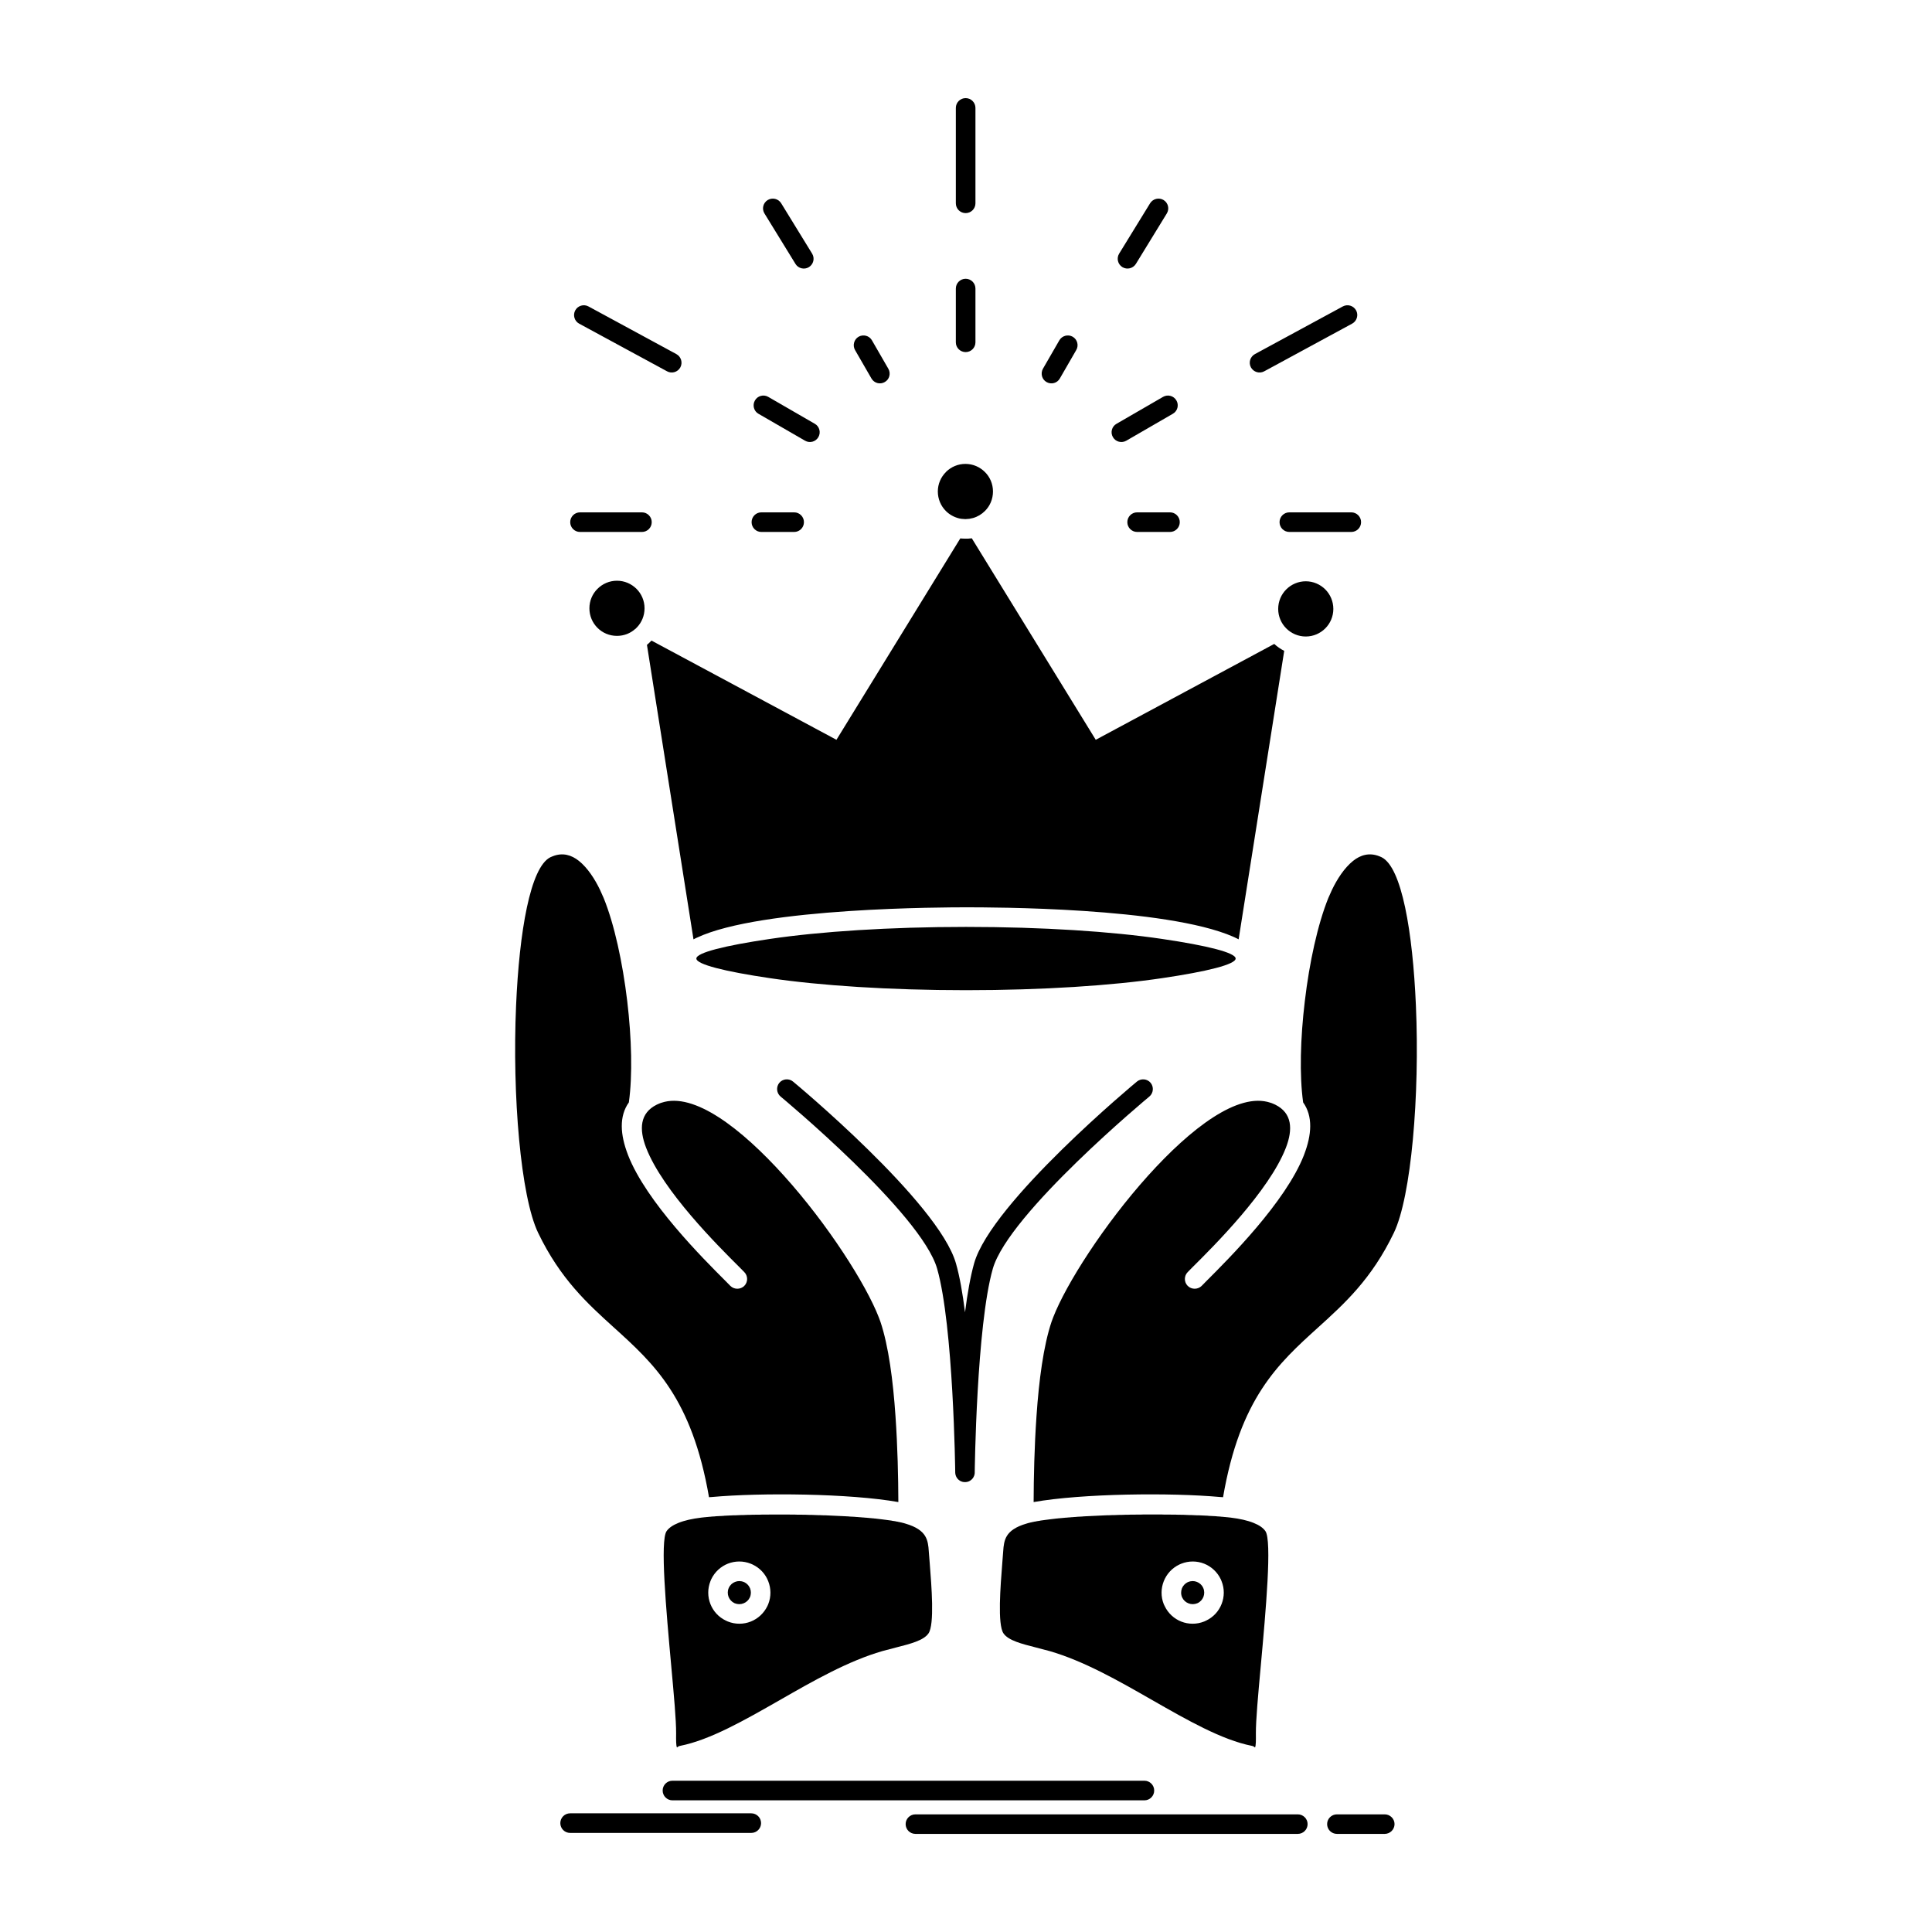 <?xml version="1.0" ?>
<!DOCTYPE svg  PUBLIC '-//W3C//DTD SVG 1.1//EN'  'http://www.w3.org/Graphics/SVG/1.1/DTD/svg11.dtd'>
<!-- Скачано с сайта svg4.ru / Downloaded from svg4.ru -->
<svg fill="#000000" width="800px" height="800px" viewBox="0 0 512 512" version="1.1" xml:space="preserve" xmlns="http://www.w3.org/2000/svg" xmlns:xlink="http://www.w3.org/1999/xlink">
<g id="_x37_09_x2C__Crown_x2C__honor_x2C__king_x2C__market_x2C__royal">
<g>
<path d="M351.217,156.201c-1.332-1.331-3.17-2.154-5.176-2.154    s-3.842,0.823-5.174,2.154c-1.31,1.309-2.133,3.146-2.133,5.174c0,2.007,0.823,3.844,2.133,5.152    c1.332,1.332,3.168,2.154,5.174,2.154s3.844-0.822,5.176-2.154c1.309-1.309,2.131-3.146,2.131-5.152    C353.348,159.348,352.525,157.51,351.217,156.201 M168.682,156.053c-1.33-1.33-3.167-2.154-5.173-2.154    c-2.028,0-3.845,0.824-5.175,2.154c-1.33,1.309-2.134,3.147-2.134,5.152c0,2.028,0.804,3.844,2.134,5.176    c1.33,1.33,3.146,2.133,5.175,2.133c1.858,0,3.548-0.676,4.836-1.838h0.021l0.084-0.063l0.021-0.042h0.021l0.063-0.063v-0.021    l0.042-0.043h0.021l0.021-0.021l0.042-0.042l0.042-0.043v-0.021l0.042-0.021c1.269-1.309,2.049-3.104,2.049-5.09    C170.815,159.2,169.993,157.361,168.682,156.053z M265.619,414.172c-0.486,6.188-1.309,16.326,0.317,18.691    c1.288,1.879,4.773,2.766,8.68,3.759l3.526,0.928c9.081,2.62,18.29,7.879,27.245,13.01c9.313,5.322,18.396,10.519,26.335,12.103    c0.718,0.126,0.823,0.526,0.887,0.4c0.232-0.465,0.232-1.858,0.212-3.695c-0.021-3.464,0.591-10.18,1.288-17.804    c1.352-14.826,3.02-33.326,1.225-35.818c-0.633-0.886-1.669-1.585-3.104-2.155c-1.606-0.654-3.675-1.117-6.125-1.414h-0.022    h-0.042h-0.063v-0.021l-0.294-0.021l0,0l-0.297-0.042l0,0l-0.316-0.021l0,0l-0.338-0.042l-0.316-0.021l0,0l-0.339-0.042l0,0    l-0.358-0.021l0,0l-0.359-0.042L323,401.881l0,0l-0.379-0.021l0,0l-0.381-0.044l0,0l-0.381-0.021l-0.4-0.021l0,0l-0.401-0.021l0,0    l-0.423-0.021l-0.422-0.021v-0.021l-0.422-0.021l0,0l-0.424-0.021l0,0l-0.443-0.021l0,0l-0.442-0.021l0,0l-0.444-0.021h-0.021    l-0.444-0.021l0,0h-0.465l0,0l-0.463-0.021h-0.021l-0.465-0.021l0,0l-0.486-0.021l0,0h-0.465h-0.021l-0.485-0.021l0,0    l-0.484-0.021l0,0l-0.507-0.021l0,0h-0.508l0,0l-0.507-0.021l0,0h-0.507l0,0l-0.508-0.021h-0.021h-0.507l0,0h-0.527l0,0    l-0.527-0.021l0,0h-0.529h-0.021h-0.507h-0.021h-0.527l0,0l-0.529-0.021h-0.021h-0.528h-0.021h-0.527l0,0h-0.55l0,0h-0.549l0,0    h-0.55l0,0H304.1l0,0h-0.55l0,0h-0.549h-0.021l-0.549,0.021l0,0h-0.55h-0.021h-0.55l0,0l-0.549,0.021h-0.021h-0.549l0,0h-0.57l0,0    l-0.549,0.021h-0.021h-0.549l0,0l-0.55,0.021h-0.021l-0.55,0.021l0,0h-0.549h-0.021l-0.549,0.021h-0.021l-0.526,0.021h-0.022    l-0.548,0.021l0,0h-0.443h-0.021l-0.444,0.021l0,0l-0.443,0.021h-0.021h-0.442l0,0l-0.443,0.021h-0.021l-0.443,0.021l0,0    l-0.444,0.021l0,0l-0.442,0.021l0,0l-0.443,0.021l0,0l-0.444,0.021l0,0l-0.444,0.021l0,0l-0.441,0.021l0,0l-0.423,0.021h-0.021    l-0.423,0.021l0,0l-0.423,0.021h-0.021l-0.421,0.021l0,0l-0.423,0.022h-0.021l-0.402,0.021h-0.021l-0.402,0.042h-0.021    l-0.399,0.021l0,0l-0.423,0.021l0,0l-0.423,0.021l0,0l-0.4,0.042l0,0l-0.401,0.021h-0.021l-0.402,0.042l0,0l-0.379,0.021h-0.021    l-0.381,0.042h-0.021l-0.381,0.021l0,0l-0.399,0.042l0,0l-0.381,0.021l0,0l-0.381,0.042l0,0l-0.379,0.021v0.021l-0.381,0.021l0,0    l-0.36,0.042l0,0l-0.379,0.021v0.021l-0.359,0.021l-0.358,0.044l0,0l-0.359,0.042l0,0l-0.339,0.042l0,0l-0.337,0.042h-0.021    l-0.339,0.042l0,0l-0.337,0.042l0,0l-0.317,0.043l0,0l-0.316,0.042h-0.021l-0.318,0.042l0,0l-0.315,0.042l0,0l-0.297,0.042    l-0.315,0.042l-0.297,0.042l0,0l-0.295,0.065l0,0l-0.275,0.042l0,0l-0.273,0.042l0,0l-0.275,0.042v0.021l-0.273,0.042l0,0    l-0.276,0.042l0,0l-0.252,0.063l0,0l-0.255,0.042l0,0l-0.231,0.063l0,0l-0.231,0.042l0,0l-0.233,0.063l0,0l-0.231,0.042v0.021    l-0.213,0.044l0,0l-0.21,0.063l0,0l-0.211,0.063l0,0c-2.915,0.845-4.437,2.006-5.196,3.252c-0.76,1.204-0.907,2.704-0.993,4.013    L265.619,414.172z M318.86,420.803c-0.337-0.76-0.949-1.31-1.667-1.583c-0.719-0.297-1.563-0.297-2.344,0.042h-0.043    c-0.74,0.358-1.311,0.971-1.584,1.669c-0.275,0.739-0.297,1.583,0.042,2.365l0.021,0.042c0.339,0.739,0.951,1.288,1.669,1.563    c0.718,0.296,1.562,0.296,2.345-0.021l0.042-0.021c0.76-0.337,1.288-0.949,1.583-1.668c0.275-0.739,0.297-1.583-0.043-2.345    L318.86,420.803z M323.528,418.544l0.19,0.464c0.824,2.007,0.76,4.182,0.021,6.061c-0.74,1.902-2.176,3.506-4.16,4.437    l-0.465,0.21c-2.008,0.804-4.182,0.762-6.062,0.021c-1.881-0.739-3.485-2.175-4.415-4.14l-0.231-0.484    c-0.804-2.028-0.739-4.182,0-6.063c0.739-1.88,2.175-3.505,4.14-4.435l0.486-0.211c2.006-0.803,4.182-0.761,6.061-0.021    C320.973,415.122,322.6,416.579,323.528,418.544z M345.345,292.145c2.618,3.676,2.302,8.533,0.253,13.855l-0.042,0.126    c-4.857,12.439-19.957,27.476-25.786,33.306l-1.33,1.351c-1.015,0.993-2.662,0.993-3.676,0c-1.014-1.015-1.014-2.66,0-3.675    l1.331-1.351c5.638-5.598,20.212-20.127,24.646-31.51l0.043-0.105c1.879-4.901,1.646-9.167-2.811-11.385l0,0l-0.041-0.021    l-0.021-0.021h-0.043l-0.041-0.021l-0.043-0.021l-0.041-0.021l-0.021-0.021l-0.043-0.021h-0.041l-0.043-0.021l-0.041-0.021    l-0.043-0.021l0,0l-0.042-0.021h-0.021l-0.045-0.021l-0.041-0.021l-0.043-0.021l-0.084-0.042h-0.042l-0.085-0.042l-0.041-0.021    l-0.381-0.126c-8.574-2.894-21.119,6.778-32.418,19.303c-11.68,12.967-21.796,28.848-25.174,37.592l-0.423,1.141    c-2.154,6.378-3.358,15.648-3.992,25.005c-0.57,8.152-0.738,16.304-0.76,22.787c12.884-2.281,36.325-2.534,49.524-1.33h0.085    l0.255,0.021l0.336,0.021c4.521-26.251,14.573-35.374,25.218-45.006c6.947-6.293,14.169-12.818,20.041-25.047    c4.626-9.588,6.886-36.451,5.851-60.211c-0.844-19.555-3.738-36.746-9.123-39.346l-0.528-0.23    c-2.683-1.078-5.027-0.36-6.991,1.203c-2.323,1.858-4.224,4.814-5.596,7.666l-0.973,2.175c-2.809,6.948-5.025,17.086-6.229,27.328    C344.605,275.145,344.352,285.006,345.345,292.145z M246.38,414.172c0.486,6.188,1.309,16.326-0.317,18.691    c-1.288,1.879-4.773,2.766-8.679,3.759l-3.527,0.928c-9.083,2.62-18.29,7.879-27.244,13.01    c-9.314,5.322-18.395,10.519-26.335,12.103c-0.718,0.126-0.825,0.526-0.888,0.4c-0.231-0.465-0.231-1.858-0.21-3.695    c0.021-3.464-0.591-10.18-1.288-17.804c-1.351-14.826-3.02-33.326-1.225-35.818c0.633-0.886,1.69-1.585,3.104-2.155    c1.606-0.654,3.675-1.117,6.124-1.414h0.021h0.042h0.063v-0.021l0.296-0.021l0,0l0.295-0.042h0.021l0.297-0.021l0,0l0.338-0.042    l0.316-0.021l0,0l0.339-0.042h0.021l0.337-0.021l0,0l0.36-0.042l0.358-0.021l0,0l0.381-0.021l0,0l0.38-0.044l0,0l0.4-0.021    l0.381-0.021l0,0l0.402-0.021h0.021l0.4-0.021l0.423-0.021v-0.021l0.423-0.021l0,0l0.423-0.021h0.021l0.421-0.021l0,0l0.444-0.021    l0,0l0.465-0.021l0,0l0.444-0.021l0,0h0.463l0,0l0.465-0.021h0.021l0.465-0.021l0,0l0.486-0.021l0,0h0.486l0,0l0.484-0.021l0,0    l0.486-0.021l0,0l0.507-0.021l0,0h0.507l0,0l0.507-0.021l0,0h0.507h0.021l0.505-0.021l0,0h0.507h0.021h0.507l0,0l0.528-0.021    h0.021h0.507h0.021h0.528l0,0h0.528l0,0l0.549-0.021l0,0h0.528h0.021h0.526l0,0h0.549h0.021h0.528l0,0h0.549h0.021h1.098l0,0    h0.549l0,0h0.549h0.021l0.549,0.021l0,0h0.549h0.021h0.549l0,0l0.549,0.021h0.021h0.549h0.021h0.549l0,0l0.549,0.021h0.021h0.549    l0,0l0.548,0.021h0.021l0.549,0.021h0.021h0.549l0,0l0.549,0.021h0.021l0.549,0.021l0,0l0.549,0.021h0.021h0.444l0,0l0.444,0.021    h0.021l0.442,0.021l0,0h0.444h0.021l0.423,0.021h0.021l0.444,0.021l0,0l0.442,0.021l0,0l0.444,0.021l0,0l0.444,0.021h0.021    l0.423,0.021h0.021l0.421,0.021l0,0l0.444,0.021l0,0l0.444,0.021l0,0l0.423,0.021h0.021l0.421,0.021l0,0l0.423,0.021l0,0    l0.423,0.022h0.021l0.402,0.021h0.021l0.4,0.042h0.021l0.402,0.021h0.021l0.402,0.021l0,0l0.421,0.021l0,0l0.402,0.042l0,0    l0.402,0.021h0.021l0.4,0.042l0,0l0.402,0.021l0,0l0.381,0.042h0.021l0.379,0.021l0,0l0.402,0.042l0,0l0.381,0.021l0,0    l0.379,0.042l0,0l0.381,0.021v0.021l0.381,0.021l0,0l0.358,0.042h0.021l0.36,0.021v0.021l0.358,0.021l0.36,0.044l0,0l0.359,0.042    l0,0l0.337,0.042l0,0l0.36,0.042l0,0l0.337,0.042l0,0l0.339,0.042l0,0l0.317,0.043l0,0l0.337,0.042l0,0l0.318,0.042l0,0    l0.316,0.042l0,0l0.296,0.042l0.316,0.042l0.296,0.042l0,0l0.295,0.065l0,0l0.275,0.042l0,0l0.295,0.042l0,0l0.275,0.042v0.021    l0.253,0.042l0,0l0.273,0.042l0,0l0.254,0.063l0,0l0.253,0.042l0,0l0.233,0.063l0,0l0.252,0.042l0,0l0.21,0.063l0,0l0.233,0.042    v0.021l0.211,0.044l0,0l0.212,0.063l0,0l0.211,0.063l0,0c2.915,0.845,4.434,2.006,5.196,3.252c0.76,1.204,0.907,2.704,0.991,4.013    L246.38,414.172z M193.138,420.803c0.339-0.76,0.951-1.31,1.669-1.583c0.739-0.297,1.563-0.297,2.344,0.042h0.042    c0.76,0.358,1.309,0.971,1.585,1.669c0.294,0.739,0.294,1.583-0.042,2.365l-0.021,0.042c-0.338,0.739-0.951,1.288-1.668,1.563    c-0.718,0.296-1.563,0.296-2.345-0.021l-0.042-0.021c-0.739-0.337-1.288-0.949-1.584-1.668c-0.274-0.739-0.295-1.583,0.042-2.345    L193.138,420.803z M188.472,418.544l-0.191,0.464c-0.802,2.007-0.76,4.182-0.021,6.061c0.739,1.902,2.176,3.506,4.16,4.437    l0.465,0.21c2.005,0.804,4.182,0.762,6.061,0.021c1.879-0.739,3.485-2.175,4.436-4.14l0.211-0.484    c0.802-2.028,0.739-4.182,0-6.063c-0.718-1.88-2.176-3.505-4.14-4.435l-0.486-0.211c-2.006-0.803-4.161-0.761-6.061-0.021    C191.027,415.122,189.4,416.579,188.472,418.544z M166.655,292.145c-2.618,3.676-2.302,8.533-0.254,13.855l0.043,0.126    c4.857,12.439,19.957,27.476,25.786,33.306l1.33,1.351c1.015,0.993,2.662,0.993,3.675,0c1.014-1.015,1.014-2.66,0-3.675    l-1.33-1.351c-5.638-5.598-20.211-20.127-24.646-31.51l-0.042-0.105c-1.881-4.901-1.647-9.167,2.808-11.385l0,0l0.042-0.021    l0.021-0.021h0.042l0.044-0.021l0.042-0.021l0.042-0.021l0.042-0.021l0.021-0.021h0.042l0.042-0.021l0.042-0.021l0.042-0.021l0,0    l0.042-0.021h0.042l0.042-0.021l0.021-0.021l0.042-0.021l0.086-0.042h0.042l0.084-0.042l0.042-0.021l0.379-0.126    c8.576-2.894,21.12,6.778,32.419,19.303c11.699,12.967,21.794,28.848,25.174,37.592l0.423,1.141    c2.153,6.378,3.357,15.648,3.992,25.005c0.568,8.152,0.739,16.304,0.76,22.787c-12.883-2.281-36.325-2.534-49.524-1.33h-0.084    l-0.254,0.021l-0.316,0.021c-4.542-26.251-14.594-35.374-25.239-45.006c-6.947-6.293-14.15-12.818-20.041-25.047    c-4.625-9.588-6.886-36.451-5.85-60.211c0.844-19.555,3.758-36.746,9.123-39.346l0.549-0.23c2.66-1.078,5.004-0.36,6.97,1.203    c2.324,1.858,4.224,4.814,5.596,7.666l0.972,2.175c2.829,6.948,5.025,17.086,6.25,27.328    C167.394,275.145,167.648,285.006,166.655,292.145z M307.984,248.83c-13.263-1.965-31.657-3.189-51.974-3.189    c-20.338,0-38.712,1.225-51.995,3.189c-12.019,1.773-19.473,3.653-19.473,5.193c0,1.543,7.454,3.422,19.473,5.196    c13.262,1.964,31.657,3.19,51.995,3.19c20.316,0,38.711-1.227,51.974-3.19c12.017-1.774,19.473-3.653,19.473-5.196    C327.457,252.483,320.001,250.604,307.984,248.83z M254.996,137.51l0.846,0.064l1.076-0.085h0.021h0.021l0.022-0.021l0.886-0.191    c1.204-0.337,2.281-0.992,3.146-1.857c1.332-1.311,2.134-3.147,2.134-5.175c0-2.006-0.802-3.843-2.134-5.153    c-1.33-1.33-3.146-2.154-5.172-2.154c-1.965,0-3.74,0.782-5.049,2.028l-0.105,0.126c-1.33,1.311-2.155,3.147-2.155,5.153    c0,2.027,0.825,3.864,2.134,5.175c0.928,0.929,2.111,1.604,3.443,1.942l0.084,0.021l0.084,0.021l0.359,0.064l0.084,0.021    L254.996,137.51z M310.055,135.778c1.436,0,2.598,1.162,2.598,2.599c0,1.436-1.162,2.597-2.598,2.597h-8.701    c-1.436,0-2.598-1.161-2.598-2.597c0-1.437,1.162-2.599,2.598-2.599H310.055z M201.755,140.974c-1.416,0-2.576-1.161-2.576-2.597    c0-1.437,1.16-2.599,2.576-2.599h8.7c1.437,0,2.599,1.162,2.599,2.599c0,1.436-1.162,2.597-2.599,2.597H201.755z M153.708,140.974    c-1.435,0-2.597-1.161-2.597-2.597c0-1.437,1.162-2.599,2.597-2.599h16.411c1.435,0,2.597,1.162,2.597,2.599    c0,1.436-1.162,2.597-2.597,2.597H153.708z M253.307,28.599c0-1.437,1.162-2.597,2.599-2.597c1.436,0,2.597,1.16,2.597,2.597    v25.28c0,1.436-1.161,2.598-2.597,2.598c-1.437,0-2.599-1.162-2.599-2.598V28.599z M355.861,81.207    c1.269-0.676,2.83-0.212,3.527,1.055c0.677,1.247,0.191,2.831-1.055,3.506l-23.295,12.631c-1.269,0.696-2.83,0.21-3.527-1.035    c-0.677-1.268-0.212-2.83,1.055-3.527L355.861,81.207z M153.477,85.768c-1.246-0.675-1.711-2.259-1.035-3.506    c0.675-1.267,2.26-1.73,3.506-1.055l23.294,12.629c1.267,0.697,1.732,2.26,1.056,3.527c-0.676,1.245-2.26,1.731-3.527,1.035    L153.477,85.768z M304.796,53.857c0.76-1.204,2.345-1.584,3.569-0.846c1.225,0.762,1.604,2.345,0.844,3.57l-8.194,13.368    c-0.76,1.204-2.345,1.583-3.569,0.845c-1.225-0.761-1.604-2.344-0.865-3.569L304.796,53.857z M202.6,56.582    c-0.76-1.226-0.379-2.809,0.846-3.57c1.225-0.738,2.829-0.358,3.569,0.846l8.214,13.368c0.74,1.226,0.359,2.809-0.865,3.569    c-1.204,0.738-2.81,0.359-3.548-0.845L202.6,56.582z M253.307,76.477c0-1.438,1.162-2.599,2.599-2.599    c1.436,0,2.597,1.161,2.597,2.599v14.255c0,1.415-1.161,2.576-2.597,2.576c-1.437,0-2.599-1.161-2.599-2.576V76.477z     M308.218,105.177c1.246-0.718,2.829-0.296,3.546,0.95c0.72,1.226,0.297,2.83-0.949,3.527l-12.334,7.138    c-1.246,0.719-2.83,0.296-3.548-0.95c-0.718-1.225-0.295-2.83,0.951-3.527L308.218,105.177z M200.996,109.654    c-1.227-0.697-1.648-2.302-0.93-3.527c0.697-1.246,2.302-1.668,3.527-0.95l12.355,7.138c1.225,0.697,1.646,2.303,0.928,3.527    c-0.718,1.246-2.302,1.669-3.527,0.95L200.996,109.654z M280.74,90.182c0.719-1.225,2.302-1.646,3.526-0.949    c1.246,0.717,1.669,2.301,0.951,3.527l-4.35,7.539c-0.698,1.246-2.281,1.668-3.527,0.949c-1.225-0.696-1.647-2.281-0.951-3.526    L280.74,90.182z M226.592,92.76c-0.699-1.227-0.275-2.811,0.949-3.527c1.246-0.697,2.831-0.275,3.527,0.949l4.35,7.54    c0.72,1.245,0.297,2.83-0.949,3.526c-1.225,0.719-2.81,0.297-3.527-0.949L226.592,92.76z M358.1,135.778    c1.438,0,2.6,1.162,2.6,2.599c0,1.436-1.162,2.597-2.6,2.597h-16.408c-1.438,0-2.599-1.161-2.599-2.597    c0-1.437,1.161-2.599,2.599-2.599H358.1z M301.29,286.633c1.099-0.907,2.724-0.76,3.632,0.317c0.907,1.099,0.76,2.745-0.338,3.653    c-0.105,0.084-37.274,30.939-41.478,45.617c-4.329,15.143-4.794,53.854-4.794,53.98v0.063v0.063l0,0v0.063l0,0v0.063h-0.021v0.065    l0,0v0.063l0,0l-0.021,0.063l0,0v0.063l0,0l-0.021,0.063l0,0l-0.021,0.063l0,0l-0.021,0.063l0,0v0.063h-0.021v0.063h-0.023v0.063    l0,0l-0.021,0.064h-0.021l-0.021,0.043l0,0l-0.021,0.063l0,0l-0.021,0.063l0,0l-0.021,0.042h-0.021l-0.021,0.063l0,0l-0.021,0.063    l0,0l-0.042,0.042l0,0l-0.021,0.063l0,0l-0.043,0.042l0,0l-0.021,0.063h-0.021l-0.021,0.044l0,0l-0.042,0.042l0,0l-0.042,0.063    l0,0l-0.043,0.042l0,0l-0.042,0.042l0,0l-0.042,0.042l0,0l-0.044,0.042l0,0l-0.042,0.063l0,0l-0.042,0.042l0,0l-0.042,0.021    h-0.021l-0.042,0.041l0,0l-0.042,0.043l0,0l-0.042,0.042h-0.021l-0.042,0.044l0,0l-0.042,0.021l0,0l-0.063,0.041l0,0l-0.042,0.043    l0,0l-0.063,0.021l0,0l-0.044,0.042l0,0l-0.063,0.021l0,0l-0.063,0.021l0,0l-0.042,0.041l0,0l-0.063,0.021l0,0l-0.063,0.021l0,0    l-0.063,0.021l0,0l-0.042,0.021h-0.021l-0.042,0.021l0,0l-0.063,0.021l0,0l-0.065,0.021l0,0h-0.063l0,0l-0.063,0.021l0,0    l-0.063,0.021l0,0h-0.063l0,0h-0.063l0,0l-0.063,0.021l0,0h-0.063h-0.021h-0.042h-0.021h-0.065l0,0h-0.063l0,0h-0.063l0,0h-0.063    l0,0h-0.063l0,0h-0.063l0,0l-0.063-0.021h-0.021h-0.063l0,0h-0.063l0,0l-0.042-0.021h-0.021l-0.065-0.021l0,0h-0.042h-0.021    l-0.042-0.021h-0.021l-0.042-0.021l0,0l-0.063-0.021l0,0l-0.063-0.021l0,0l-0.063-0.021l0,0l-0.063-0.021l0,0l-0.042-0.021l0,0    l-0.063-0.041l0,0l-0.065-0.021l0,0l-0.042-0.021l0,0l-0.063-0.042l0,0l-0.063-0.021l0,0l-0.042-0.043l0,0l-0.042-0.041h-0.021    l-0.042-0.021l0,0l-0.042-0.044l0,0l-0.063-0.042l0,0l-0.042-0.043l0,0l-0.042-0.041l0,0l-0.044-0.021h-0.021l-0.042-0.042l0,0    l-0.042-0.063l0,0l-0.042-0.042l0,0l-0.042-0.042l0,0l-0.042-0.042l0,0l-0.042-0.042l0,0l-0.021-0.063h-0.021l-0.021-0.042l0,0    l-0.042-0.044l0,0l-0.042-0.063l0,0l-0.021-0.042l0,0l-0.042-0.063l0,0l-0.021-0.042h-0.021l-0.021-0.063l0,0l-0.021-0.063l0,0    l-0.044-0.042l0,0l-0.021-0.063l0,0l-0.021-0.063l0,0l-0.021-0.043l0,0l-0.021-0.064l0,0l-0.021-0.063l0,0l-0.021-0.063l0,0    l-0.021-0.063l0,0l-0.021-0.063l0,0l-0.021-0.063l0,0v-0.063l0,0l-0.021-0.063l0,0v-0.063l0,0l-0.021-0.063l0,0v-0.065l0,0v-0.063    h-0.021v-0.063l0,0v-0.063v-0.063c0-0.126-0.465-38.838-4.794-53.98c-4.181-14.678-41.372-45.533-41.479-45.617    c-1.097-0.908-1.246-2.555-0.337-3.653c0.907-1.077,2.555-1.225,3.632-0.317c0.126,0.084,38.543,31.954,43.167,48.173    c0.993,3.442,1.774,7.962,2.407,12.968c0.634-5.006,1.438-9.525,2.407-12.968C262.747,318.587,301.185,286.717,301.29,286.633z     M242.599,485.999c-1.436,0-2.597-1.162-2.597-2.6c0-1.414,1.162-2.575,2.597-2.575h101.33c1.438,0,2.599,1.161,2.599,2.575    c0,1.438-1.161,2.6-2.599,2.6H242.599z M354.299,485.999c-1.437,0-2.598-1.162-2.598-2.6c0-1.414,1.161-2.575,2.598-2.575h12.672    c1.414,0,2.597,1.161,2.597,2.575c0,1.438-1.183,2.6-2.597,2.6H354.299z M151.09,485.744c-1.437,0-2.599-1.162-2.599-2.597    c0-1.436,1.162-2.598,2.599-2.598h48.003c1.438,0,2.599,1.162,2.599,2.598c0,1.435-1.162,2.597-2.599,2.597H151.09z     M178.207,477.107c-1.435,0-2.597-1.162-2.597-2.599c0-1.436,1.162-2.598,2.597-2.598h125.068c1.438,0,2.599,1.162,2.599,2.598    c0,1.437-1.161,2.599-2.599,2.599H178.207z M257.53,142.643h-0.042h-0.021l-0.021,0.021l0,0h-0.021h-0.042h-0.021h-0.021h-0.021    h-0.021l-0.021,0.021h-0.021h-0.021h-0.021h-0.021h-0.042h-0.021l0,0h-0.021l-0.021,0.021h-0.021h-0.063h-0.021h-0.022l0,0h-0.042    h-0.021h-0.021l-0.042,0.021h-0.021l0,0h-0.021h-0.021h-0.021h-0.042h-0.021h-0.021h-0.021l0,0h-0.042h-0.021h-0.021l-0.021,0.021    h-0.042l0,0h-0.021h-0.021h-0.021h-0.042h-0.022h-0.021h-0.021l0,0h-0.042h-0.021h-0.021h-0.021h-0.042l0,0h-0.021h-0.021h-0.021    h-0.042h-0.021h-0.021l0,0h-0.021l0,0h-0.021h-0.042h-0.021h-0.021h-0.021h-0.042c-0.465,0-0.93-0.021-1.374-0.063l-32.819,53.368    l-49.017-26.293l-0.296,0.295c-0.274,0.296-0.591,0.57-0.907,0.846l12.334,78.035l0.189-0.105h0.021l0.189-0.105l0.149-0.064    l0.042-0.021l0.21-0.105l0.105-0.042c17.044-8.046,66.271-8.046,71.341-8.046c6.651,0,52.903-0.021,70.792,7.793l0.168,0.084    l0.043,0.021l0.21,0.084l0.106,0.063l0.105,0.042l0.211,0.105l0.042,0.021l0.147,0.064l0.191,0.105h0.021l0.189,0.105    l12.079-76.452c-0.949-0.485-1.858-1.099-2.64-1.837l-47.306,25.406L257.53,142.643z" style="fill-rule:evenodd;clip-rule:evenodd;"/>
</g>
</g>
<g id="Layer_1"/>
</svg>